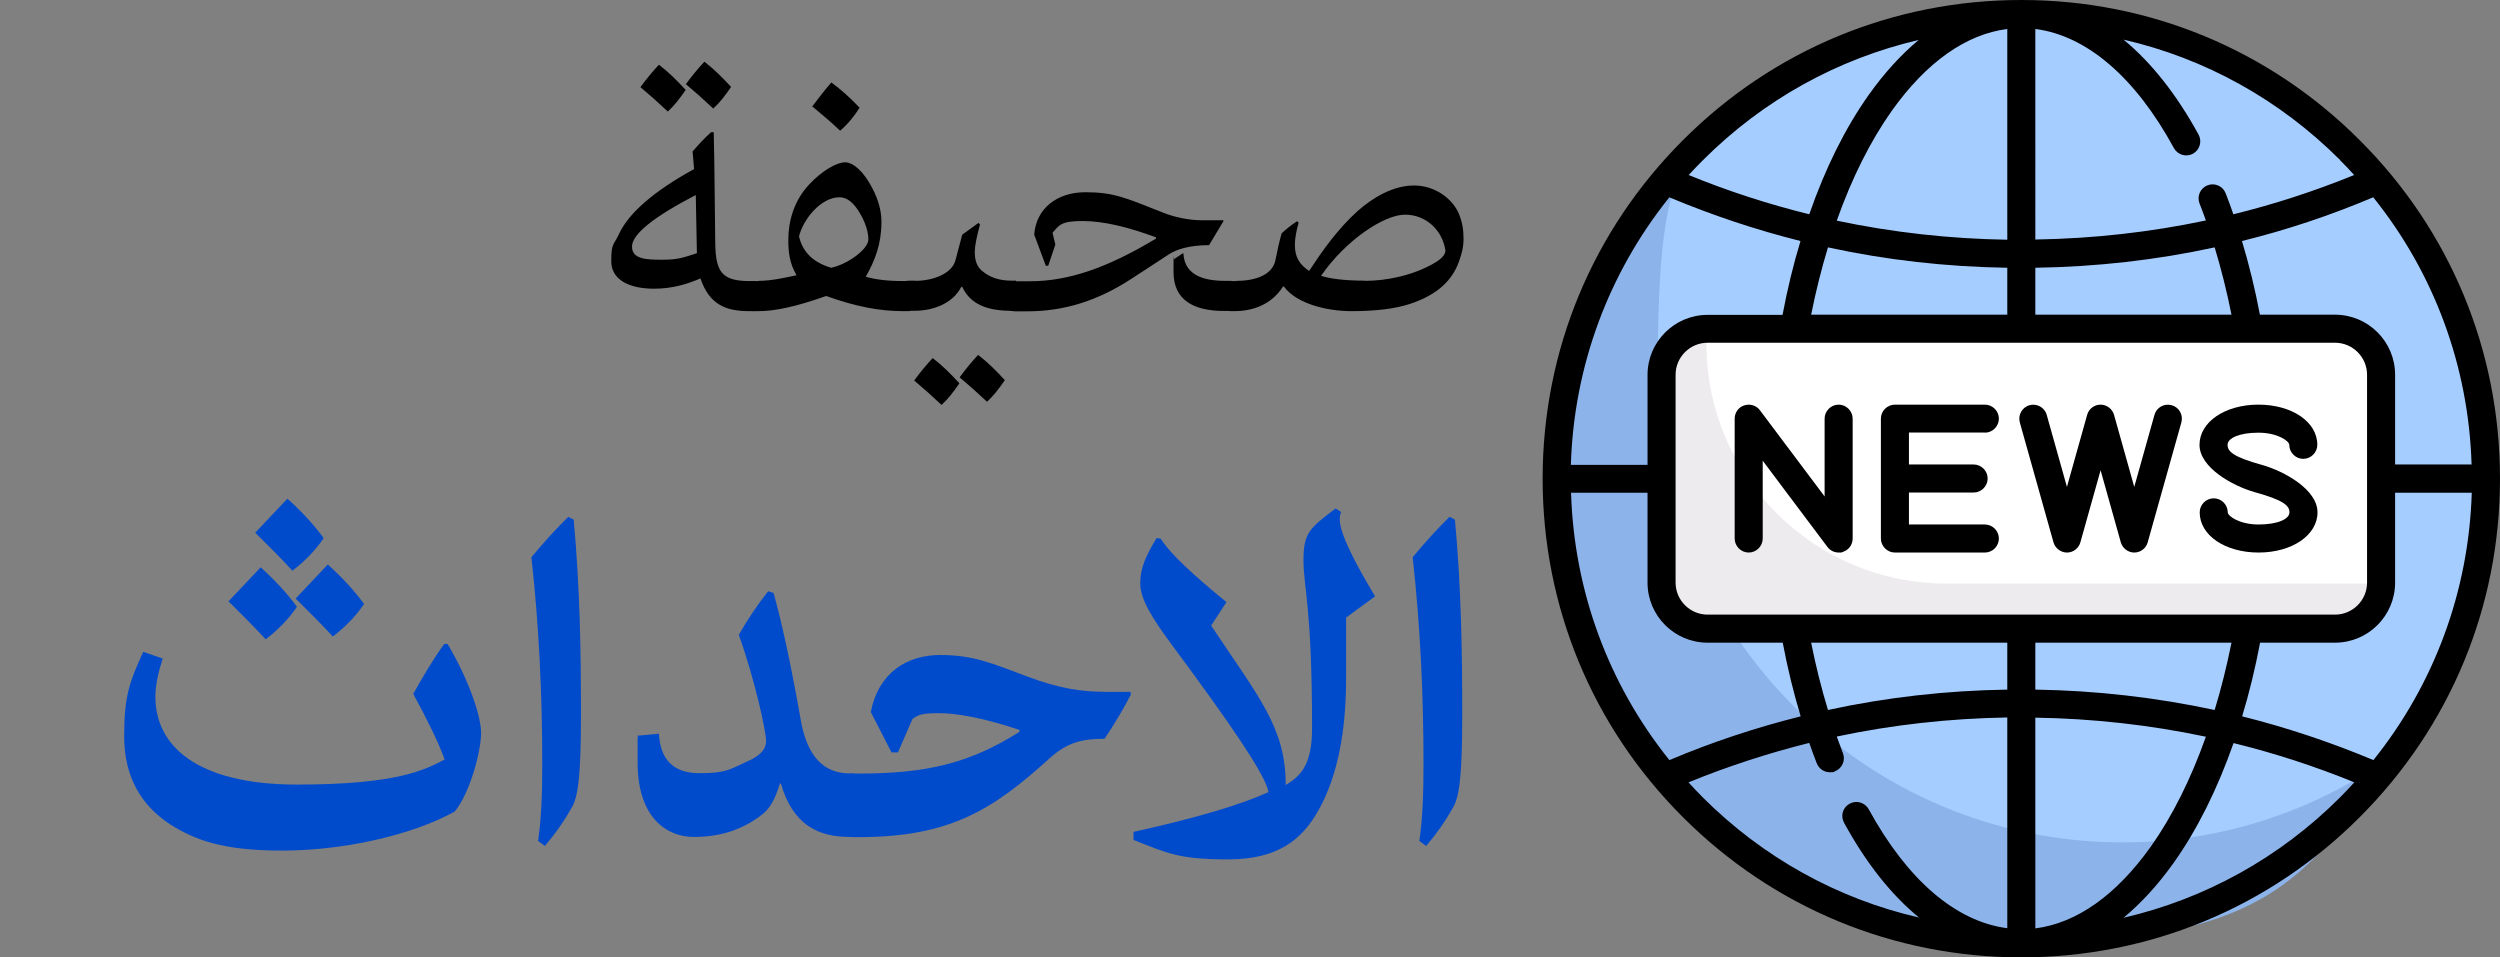 <?xml version="1.0" encoding="UTF-8"?>
<svg id="Capa_1" xmlns="http://www.w3.org/2000/svg" version="1.1" viewBox="0 0 1337 512">
  <rect x="0" y="0" width="1337" height="512" fill="#808080" stroke="none"/>
  <!-- Generator: Adobe Illustrator 29.1.0, SVG Export Plug-In . SVG Version: 2.1.0 Build 142)  -->
  <defs>
    <style>
      .st0 {
        fill: #fff;
      }

      .st1 {
        fill: #004acc;
      }

      .st2 {
        fill: #edebed;
      }

      .st3 {
        fill: #8cb4eb;
      }

      .st4 {
        fill: #a5cdff;
      }
    </style>
  </defs>
  <circle class="st4" cx="1081" cy="256" r="248.5"/>
  <path class="st3" d="M1135,450.5c-137.2,0-248.5-111.3-248.5-248.5s17.8-105.5,47.9-146.6c-61.8,45.2-101.9,118.2-101.9,200.6,0,137.2,111.3,248.5,248.5,248.5s155.4-40.1,200.6-101.9c-41.1,30.1-91.8,47.9-146.6,47.9Z"/>
  <path class="st0" d="M1248.8,336.2h-335.6c-13.6,0-24.6-11-24.6-24.6v-111.2c0-13.6,11-24.6,24.6-24.6h335.6c13.6,0,24.6,11,24.6,24.6v111.2c0,13.6-11,24.6-24.6,24.6Z"/>
  <path class="st2" d="M1272.9,312.1h-232c-70.8,0-128.3-57.4-128.3-128.3v-7.5c0-.2,0-.3,0-.5-13.3.3-24.1,11.1-24.1,24.5v111.2c0,13.6,11,24.6,24.6,24.6h335.6c13.4,0,24.3-10.8,24.5-24.1-.2,0-.3,0-.5,0Z"/>
  <path d="M1262,75C1213.7,26.6,1149.4,0,1081,0s-132.7,26.6-181,75c-48.4,48.4-75,112.6-75,181s26.6,132.7,75,181c48.4,48.4,112.6,75,181,75s132.7-26.6,181-75c48.4-48.4,75-112.6,75-181s-26.6-132.7-75-181ZM1269.3,406.5c-22.9-9.6-46.3-17.4-70.2-23.4,3.8-12.5,7-25.7,9.6-39.4h40.1c17.7,0,32.1-14.4,32.1-32.1v-48.1h41c-1.6,52.6-20,102.3-52.6,143ZM840.1,263.5h41v48.1c0,17.7,14.4,32.1,32.1,32.1h40.2c2.6,13.7,5.8,26.8,9.6,39.4-23.9,6-47.3,13.7-70.2,23.4-32.6-40.6-51-90.4-52.6-143ZM892.7,105.5c22.9,9.6,46.3,17.4,70.2,23.4-3.8,12.5-7,25.7-9.6,39.5h-40.1c-17.7,0-32.1,14.4-32.1,32.1v48.1h-41c1.6-52.6,20-102.3,52.6-143ZM1265.9,311.6c0,9.4-7.7,17.1-17.1,17.1h-335.6c-9.4,0-17.1-7.7-17.1-17.1v-111.2c0-9.4,7.7-17.1,17.1-17.1h335.6c9.4,0,17.1,7.7,17.1,17.1v111.2h0ZM1088.5,168.3v-25.1c32.6-.5,64.6-4.1,95.9-10.9,3.5,11.5,6.5,23.5,9,36h-104.9ZM1073.5,15.5v112.7c-31-.5-61.4-3.9-91.2-10.2,8-22.6,18-42.6,29.4-58.7,18.5-26,39.7-41,61.8-43.8ZM1073.5,143.2v25.1h-104.9c2.5-12.5,5.5-24.5,9-36,31.3,6.8,63.3,10.4,95.9,10.9ZM968.6,343.7h104.9v25.1c-32.6.5-64.6,4.1-95.9,10.9-3.5-11.5-6.5-23.5-9-36ZM1088.5,496.5v-112.7c31,.5,61.4,3.9,91.2,10.2-8,22.6-18,42.6-29.4,58.7-18.5,26-39.7,41-61.8,43.8ZM1088.5,368.8v-25.1h104.9c-2.5,12.5-5.5,24.5-9,36-31.3-6.7-63.3-10.4-95.9-10.9ZM1280.9,248.5v-48.1c0-17.7-14.4-32.1-32.1-32.1h-40.2c-2.6-13.7-5.8-26.8-9.6-39.4,23.9-5.9,47.3-13.7,70.2-23.4,32.6,40.6,51,90.3,52.6,142.9h-41ZM1251.4,85.6c2.6,2.6,5.2,5.3,7.6,8-21.1,8.6-42.6,15.6-64.6,21-1.3-3.8-2.7-7.6-4.1-11.2-1.5-3.9-5.9-5.8-9.7-4.3-3.9,1.5-5.8,5.9-4.3,9.7,1.2,3,2.3,6,3.4,9.1-29.8,6.3-60.2,9.7-91.2,10.2V15.5c27.4,3.5,53.5,25.8,74.1,63.7,2,3.6,6.5,5,10.2,3,3.6-2,5-6.5,3-10.2-11.8-21.6-25.4-38.7-40.1-50.8,43.5,10,83.4,32,115.8,64.4ZM1026.3,21.2c-9.4,7.8-18.4,17.6-26.8,29.4-12.7,17.9-23.4,39.5-31.9,64-21.9-5.4-43.5-12.4-64.5-21,2.5-2.7,5-5.3,7.6-7.9,32.3-32.3,72.2-54.3,115.7-64.4ZM910.6,426.4c-2.6-2.6-5.1-5.3-7.6-8,21.1-8.6,42.6-15.6,64.6-21.1,1.3,3.7,2.6,7.4,4,10.9,1.2,3,4,4.8,7,4.8s1.8-.2,2.7-.5c3.9-1.5,5.8-5.9,4.3-9.7-1.1-2.9-2.2-5.9-3.3-8.9,29.8-6.3,60.2-9.7,91.2-10.2v112.7c-27.4-3.5-53.4-25.7-74.1-63.6-2-3.6-6.5-5-10.2-3s-5,6.5-3,10.2c11.8,21.6,25.3,38.6,40.1,50.7-43.5-10-83.4-32-115.8-64.4ZM1135.7,490.8c9.4-7.8,18.4-17.6,26.8-29.4,12.7-17.9,23.4-39.5,32-64,22,5.4,43.5,12.4,64.6,21-2.5,2.7-5,5.4-7.6,8-32.3,32.3-72.2,54.3-115.7,64.4Z"/>
  <path d="M1061.5,231.4c4.1,0,7.5-3.4,7.5-7.5s-3.4-7.5-7.5-7.5h-48.1c-4.1,0-7.5,3.4-7.5,7.5v64.1c0,4.1,3.4,7.5,7.5,7.5h48.1c4.1,0,7.5-3.4,7.5-7.5s-3.4-7.5-7.5-7.5h-40.6v-17.1h34.6c4.1,0,7.5-3.4,7.5-7.5s-3.4-7.5-7.5-7.5h-34.6v-17.1h40.6Z"/>
  <path d="M983.3,216.4c-4.1,0-7.5,3.4-7.5,7.5v41.6l-34.6-46.1c-1.9-2.6-5.3-3.6-8.4-2.6-3.1,1-5.1,3.9-5.1,7.1v64.1c0,4.1,3.4,7.5,7.5,7.5s7.5-3.4,7.5-7.5v-41.6l34.6,46.1c1.4,1.9,3.7,3,6,3s1.6-.1,2.4-.4c3.1-1,5.1-3.9,5.1-7.1v-64.1c0-4.1-3.4-7.5-7.5-7.5Z"/>
  <path d="M1161.4,216.7c-4-1.1-8.1,1.2-9.2,5.2l-10.8,38.5-10.8-38.5c-.9-3.2-3.9-5.5-7.2-5.5s-6.3,2.2-7.2,5.5l-10.8,38.5-10.8-38.5c-1.1-4-5.3-6.3-9.2-5.2-4,1.1-6.3,5.3-5.2,9.2l18,64.1c.9,3.2,3.9,5.5,7.2,5.5s6.3-2.2,7.2-5.5l10.8-38.5,10.8,38.5c.9,3.2,3.9,5.5,7.2,5.5s6.3-2.2,7.2-5.5l18-64.1c1.1-4-1.2-8.1-5.2-9.2Z"/>
  <path d="M1207.8,231.4c10.3,0,16.5,4.5,16.5,6.5,0,4.1,3.4,7.5,7.5,7.5s7.5-3.4,7.5-7.5c0-12.3-13.6-21.5-31.5-21.5s-31.5,9.3-31.5,21.5,17.8,22,29.5,25.3c15.5,4.3,18.6,7.2,18.6,10.8s-6.3,6.5-16.5,6.5-16.5-4.5-16.5-6.5c0-4.1-3.4-7.5-7.5-7.5s-7.5,3.4-7.5,7.5c0,12.3,13.6,21.5,31.5,21.5s31.5-9.3,31.5-21.5-17.8-22-29.5-25.3c-15.5-4.3-18.6-7.2-18.6-10.8s6.3-6.5,16.5-6.5Z"/>
  <g>
    <path d="M349.8,154.4c-13.2,0-22.9-4.7-22.9-14.7s1.3-8.3,4.2-14.7c5.3-11.2,18.5-22.7,40.1-34.6l-.8-9.4c3.1-3.6,6.5-7.3,9.9-10.3h1.4c.5,19.5.5,39.1.8,58.6.1,8.8,1,14.5,4.8,17.7,2.9,2.5,7.7,3.3,13.2,3.3h3v16.1h-2.8c-12.3,0-21.3-3.3-26.1-17.5-7.2,3.1-15.1,5.5-24.9,5.5ZM372.1,104.3c-22.4,11.6-34.1,20.9-34.1,27.6s7.6,7,16.1,7,11.2-1.1,18.6-3.5l-.6-31.1ZM357.2,59.7c-5.2-4.9-9.7-8.9-14.7-13.1,3.3-4.5,6.8-8.7,9.9-12,5.2,4,9.4,8.2,14.3,13.5-3.5,5-6,8.3-9.6,11.6ZM381.5,58.1c-5.2-4.9-9.7-8.9-14.7-13.1,3.3-4.5,6.8-8.7,9.9-12,5.2,4,9.4,8.2,14.3,13.5-3.5,5-6,8.3-9.6,11.6Z"/>
    <path d="M405.7,150.2c6.9,0,14.7-1.8,20.3-3-4-6.8-4.4-13-4.4-19.1,0-9.6,2.9-20.8,11.3-29.6,6.5-7,14.5-11.7,19-11.7s10.1,5,14.7,14c3,5.8,4.8,11.7,4.8,17.9,0,11.6-3.4,20.6-8.4,29.3,4.8,1.4,11.2,2.3,19.6,2.3h4v16.1h-3.6c-12.6,0-25.2-2.4-41.2-8.1-16,5.7-27.4,8.1-36,8.1h-2.3c-6.9,0-8.8-5-8.8-8.4s2-7.7,8.8-7.7h2.1ZM464.4,128.1c0-4.5-1.8-8.8-3-11.3-3.4-6.7-7.3-11.3-12.5-11.3-9.8,0-19.4,11.7-21.6,21,1.8,7.3,6.4,13.5,17.2,16.7,8.7-1.8,19.9-9.9,19.9-15.1ZM444.6,44.1c5.2,3.8,10.2,8.3,15.1,13.5-2.8,4.5-6.2,8.7-10.4,12.3-4.9-4.7-9.8-8.7-14.9-13,3.4-4.5,6.8-8.9,10.2-12.8Z"/>
    <path d="M489.4,150.2c9.7,0,19.8-3.9,21.6-11.1l3.6-13.6,8.7-6.3.8.9c-1.8,6.4-2.8,11.8-2.8,14.6,0,4.4,1.1,8.1,4.2,10.4,4,3.3,8.9,5,15.6,5h2.3v16.1h-2.9c-12.3,0-21.6-3.4-25.9-12.8h-.5c-4.3,8.4-14.2,12.8-25,12.8h-2.4c-6.9,0-8.8-5-8.8-8.4s2-7.7,8.8-7.7h2.8ZM503.6,216.6c-5.2-4.9-9.7-8.9-14.7-13.1,3.3-4.5,6.8-8.7,9.9-12,5.2,4,9.4,8.2,14.3,13.5-3.5,5-6,8.3-9.6,11.6ZM527.9,214.9c-5.2-4.9-9.7-8.9-14.7-13.1,3.3-4.5,6.8-8.7,9.9-12,5.2,4,9.4,8.2,14.3,13.5-3.5,5-6,8.3-9.6,11.6Z"/>
    <path d="M618.4,127c-14.6-5.4-27.9-8.8-39.5-8.8s-12.5,2.3-16,6.3l1.5,6.3-3.8,11.3h-1.3l-6.2-16.6c1-14,12.2-22.7,27.3-22.7s21.4,2.9,41.3,10.8c6,2.4,13.6,4.2,21.5,4.2h10.9l.3.3-7.8,13c-10.1,0-17.1,2.1-21.3,4.8l-21,13.7c-17.5,11.2-34.9,16.9-55.2,16.9h-5.8c-6.9,0-8.8-5-8.8-8.4s2-7.7,8.8-7.7h7.7c20.4,0,41.3-7.2,67.2-22.8v-.5ZM632.5,135.5h.4c.5,10.8,9.3,14.7,22.3,14.7h3.4v16.1h-3.9c-16.2,0-27.1-5.7-27.1-20.8s.1-4.7.4-7l4.5-3Z"/>
    <path d="M661.3,150.2c10.7,0,19.3-3.5,20.8-11.1,1-4.9,2-9.7,3.3-14.3,2.8-2.6,5.5-4.7,8.3-6.5l.8.8c-1.1,4-2,8.1-2,11.8,0,6.5,2.3,10.4,7.6,14,7.2-10.9,15-22.1,25.9-32,8.1-7.2,19-13.7,30.2-13.7s19.9,6.9,23.4,13.8c2.5,5.2,3.1,10.1,3.1,14.7s-1,8.1-2.4,12c-3.4,9.9-11.3,17.9-26.2,22.8-7.7,2.6-18.4,3.9-31.3,3.9s-29.3-3.8-36.2-13.2h-.4c-6.8,10.6-17.6,13.2-26.1,13.2h-1.5c-6.9,0-8.8-5-8.8-8.4s2-7.7,8.8-7.7h2.8ZM730,150.2c12,0,24.3-3.1,32.7-7.2,6-2.9,10.3-5.7,10.3-9.1-1.6-10.8-10.4-19.1-21.6-19.1s-31.8,13.7-44.9,32.7c4.5,1.5,12.3,2.6,23.5,2.6Z"/>
    <path class="st1" d="M239.3,344.3c11.1,18.6,18,38.5,18,47.7s-5.6,31.5-14.1,42c-23.8,13.1-60.4,20.9-92.4,20.9s-46.8-5.8-59.9-14.1c-15.1-9.9-24.5-25-24.5-47.1s3.1-29.4,10.2-45.1l10.4,3.6c-2.4,7.5-3.9,14.3-3.9,20.4,0,25.9,21.6,47,75.9,47s68.6-8.2,78.8-13.4c-3.1-8.7-8.9-20.6-16.8-35.1,5.1-9.2,10.7-18.6,16.5-26.6l1.9-.2ZM139.4,303.4c7.8,7,14.3,14.1,19.4,21.1-4.4,6.5-10,12.3-16.7,17.4-6.5-7-13.1-13.6-19.9-20.3l17.2-18.2ZM153.7,266.7c7.8,7,14.3,14.1,19.4,21.1-4.4,6.5-10,12.3-16.7,17.4-6.5-7-13.1-13.6-19.9-20.3l17.2-18.2ZM175.3,301.9c7.8,7,14.3,14.1,19.4,21.1-4.4,6.5-10,12.3-16.7,17.4-6.5-7-13.1-13.6-19.9-20.3l17.2-18.2Z"/>
    <path class="st1" d="M287.8,449.6c1.7-12.1,2.2-24.7,2.2-41,0-36.8-1.7-73.4-5.8-110.6,6.8-8.2,13.3-15.3,19.7-21.6l2.9,1.5c3.4,36.8,3.9,71.1,3.9,104.2s-1.5,44.6-5.3,50.4c-3.6,6.5-8.2,13.1-14,19.9l-3.7-2.7Z"/>
    <path class="st1" d="M456.8,447.6h-2.4c-17.2,0-30.5-6.8-36.8-28.6h-.5c-2.6,8.7-5.6,13.6-9.4,16.5-9.9,7.8-21.8,12.1-36.6,12.1s-30.1-10.6-30.1-39.7,0-8.3.3-14.5l11.1-1c.7,13.3,7.3,21.1,21.6,21.1s16.2-2,25-6c6.3-2.7,10.7-6,10.7-11.2s-6.1-33.2-14.6-56.8c4.6-8,9.7-15.7,15.7-23.3l2.9.9c4.3,15.5,8.7,35.1,14.6,68.2,3.4,19.4,12.4,28.3,26,28.3h2.4v34Z"/>
    <path class="st1" d="M545.3,390.4c-18.6-6.3-33.5-9-43.2-9s-11.1,1-14.1,3.1l-7.8,17.9h-3.4l-11.1-21.6c4.1-21.1,19.4-30.5,37.1-30.5s27.4,4.3,47.1,11.7c16.5,6.1,27.9,8,42,8h12.6l.3,1.4c-3.6,7-8.2,15-14.1,23.7-12.1,0-19.9,2-29.1,10.2-30.1,27.2-52.8,42.4-102.5,42.4h-2.4c-8.2,0-11.9-8.9-11.9-17s3.7-17,11.9-17h2.4c36.1,0,59.2-5.3,86.1-22.3v-.9Z"/>
    <path class="st1" d="M647.8,334.7c25.7,38.6,39.8,54.5,39.8,85.1,8.2-4.8,14.1-11.1,14.1-30.3,0-65.2-4.6-75.2-4.6-90s3.6-17.2,17.2-27.6l2.9,1.9c-.3.9-.7,2-.7,3.9,0,7.5,7.8,22.8,18.9,41.2l-15.5,11.4v32.3c0,27.9-4.3,52.1-14.8,70.8-9,16-22.1,26.2-48.2,26.2s-32.2-3.1-50.7-10.4v-4.3c35.1-7.8,58-14.8,72.2-21.3-1.4-9-21.3-37.8-52.1-79.3-10-13.6-16.5-23.8-16.5-32.3s3.2-15,8.7-24.2l2.2.2c5.1,8.2,17.9,19.9,35.2,34l-8.2,12.6Z"/>
    <path class="st1" d="M759.1,449.6c1.7-12.1,2.2-24.7,2.2-41,0-36.8-1.7-73.4-5.8-110.6,6.8-8.2,13.3-15.3,19.7-21.6l2.9,1.5c3.4,36.8,3.9,71.1,3.9,104.2s-1.5,44.6-5.3,50.4c-3.6,6.5-8.2,13.1-14,19.9l-3.7-2.7Z"/>
  </g>
</svg>